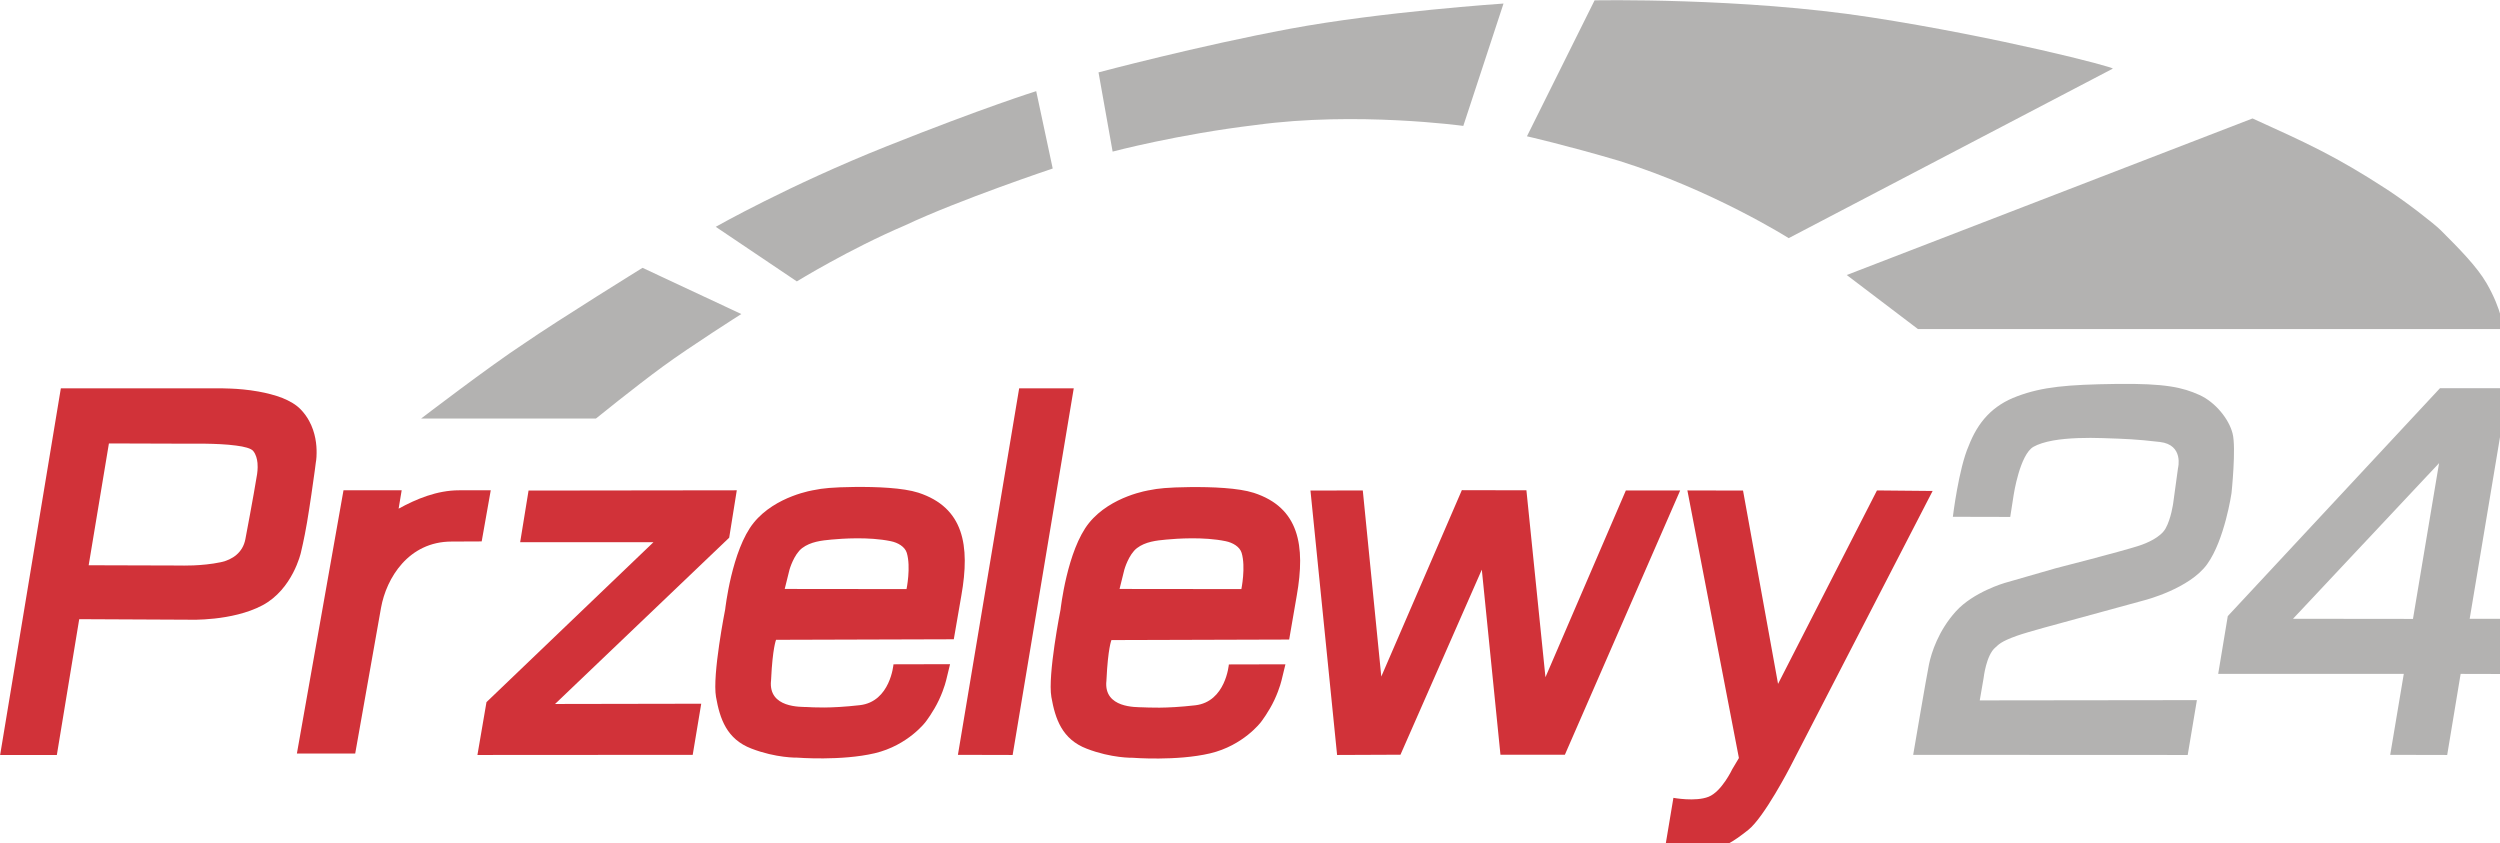 <?xml version="1.0" encoding="UTF-8" standalone="no"?>
<!-- Generator: Adobe Illustrator 18.1.0, SVG Export Plug-In . SVG Version: 6.00 Build 0)  -->

<svg
   version="1.1"
   id="Warstwa_1"
   x="0px"
   y="0px"
   viewBox="0 0 56.333 19"
   enable-background="new 0 0 1920 672"
   xml:space="preserve"
   sodipodi:docname="przelewy24_logo.svg"
   width="56.333"
   height="19"
   inkscape:version="1.3.2 (1:1.3.2+202311252150+091e20ef0f)"
   xmlns:inkscape="http://www.inkscape.org/namespaces/inkscape"
   xmlns:sodipodi="http://sodipodi.sourceforge.net/DTD/sodipodi-0.dtd"
   xmlns="http://www.w3.org/2000/svg"
   xmlns:svg="http://www.w3.org/2000/svg"><defs
   id="defs15" /><sodipodi:namedview
   id="namedview15"
   pagecolor="#ffffff"
   bordercolor="#000000"
   borderopacity="0.25"
   inkscape:showpageshadow="2"
   inkscape:pageopacity="0.0"
   inkscape:pagecheckerboard="0"
   inkscape:deskcolor="#d1d1d1"
   inkscape:zoom="0.94166667"
   inkscape:cx="28.672566"
   inkscape:cy="8.4955752"
   inkscape:window-width="2490"
   inkscape:window-height="1376"
   inkscape:window-x="70"
   inkscape:window-y="27"
   inkscape:window-maximized="1"
   inkscape:current-layer="Warstwa_1" />
<g
   id="g15"
   transform="matrix(0.03,0,0,0.03,-0.378,-0.493)">
	<polygon
   fill-rule="evenodd"
   clip-rule="evenodd"
   fill="#d13239"
   points="503.4,423.7 403.3,423.7 409.6,384.9 566,384.7 560.3,420.3 429.5,545.2 539.3,545 532.9,583.4 371.2,583.5 378,543.8 "
   id="polygon1" />
	<path
   fill-rule="evenodd"
   clip-rule="evenodd"
   fill="#d13239"
   d="m 238.5,324 c -3.4,-3.6 -8.3,-6.4 -13.7,-8.6 -5.7,-2.2 -12,-3.8 -18.2,-4.9 -7.8,-1.4 -15.4,-2 -20.8,-2.2 -5,-0.2 -8.2,-0.2 -8.2,-0.2 H 109.2 58.3 L 12.7,583.5 h 42.6 l 16.8,-102 82.6,0.4 c 0,0 32.2,1.3 55,-10.8 22.8,-12.1 28.9,-39.6 28.9,-39.6 0,0 2.5,-10.2 4.6,-22.6 2.3,-13.7 4.6,-30.1 5.8,-38.8 0.5,-3.8 0.8,-6.2 0.8,-6.2 0,0 0.6,-2.8 0.6,-7.2 0.1,-6.1 -0.8,-15.3 -5.6,-24.1 -1.7,-3.1 -3.7,-5.9 -6.3,-8.6 z m -32.8,48.6 c 0,0.5 -3.8,22.6 -8.8,48.8 -1.9,10 -9.6,15.4 -18.4,17.3 -14.6,3.1 -30.3,2.5 -30.3,2.5 l -69,-0.2 15.2,-91.5 62.5,0.2 c 0,0 4.2,-0.1 10.1,0 6.7,0.1 15.6,0.4 22.9,1.4 6.3,0.8 11.3,2.1 12.9,4.1 2.1,2.6 2.9,6 3.2,9 0.4,4.4 -0.3,8.1 -0.3,8.4 z"
   id="path1" />
	<polygon
   fill-rule="evenodd"
   clip-rule="evenodd"
   fill="#d13239"
   points="778.1,308.1 819.1,308.1 773.2,583.5 732.1,583.4 "
   id="polygon2" />
	<polygon
   fill-rule="evenodd"
   clip-rule="evenodd"
   fill="#d13239"
   points="1188,583.3 1139.6,583.3 1125.6,444.3 1064.5,583.3 1016.9,583.5 996.9,384.9 1036.2,384.8 1050.1,524.6 1110.6,384.6 1159.1,384.7 1173.4,525.1 1233.8,384.8 1274.6,384.8 "
   id="polygon3" />
	<g
   id="g4">
		<path
   fill="#d13239"
   d="m 702.4,386.5 c -11.5,-3.7 -31.4,-4.5 -48.3,-4.3 -16.3,0.2 -23.8,1 -29.9,2.3 0,0 -29,4.2 -45.5,24.6 -16.5,20.4 -21.4,65 -21.4,65 0,0 -9.8,49.3 -6.9,65.8 2.9,16.4 8,31.7 26.6,38.8 18.6,7.2 34.4,6.8 34.4,6.8 0,0 33.2,2.6 58.2,-3.3 25,-5.9 38.2,-23.5 38.2,-23.5 0,0 5.9,-7.6 10.1,-16.6 4.2,-9 5.5,-15.3 5.7,-16.1 l 2.6,-10.7 -42.5,0.1 c 0,0 -2.3,28.1 -25.3,30.7 -22.9,2.6 -35.2,1.6 -39.7,1.4 -4.4,-0.2 -29,0.9 -27,-19.7 0,-0.3 0,-0.7 0.1,-1.3 1.1,-23.4 3.7,-29.5 3.7,-29.5 l 133.5,-0.4 5.7,-33 c 6.6,-37.4 1.9,-65.9 -32.3,-77.1 z m -8.9,72.4 -91.5,-0.1 3.6,-14.5 c 0,0 3.2,-11.4 9.5,-16.2 6.4,-4.8 14.5,-5.7 22.1,-6.4 7.6,-0.7 27.9,-2.2 44.4,1.2 5.5,1.1 10.7,4.2 12.1,8.8 3.2,10.8 -0.2,27.2 -0.2,27.2 z"
   id="path3" />
		<path
   fill="#d13239"
   d="m 592,526.9 c 0,0.3 -0.1,0.6 -0.1,0.9 -0.1,1.6 0.1,-1 0.1,-0.9 z"
   id="path4" />
	</g>
	<g
   id="g6">
		<path
   fill="#d13239"
   d="m 843.8,527 c 0,0.3 -0.1,0.6 -0.1,0.9 0,1.6 0.1,-1 0.1,-0.9 z"
   id="path5" />
		<path
   fill="#d13239"
   d="m 954.3,386.6 c -11.5,-3.7 -31.4,-4.5 -48.3,-4.3 -16.3,0.2 -23.8,1 -29.9,2.3 0,0 -29,4.2 -45.5,24.6 -16.5,20.4 -21.4,65 -21.4,65 0,0 -9.8,49.3 -6.9,65.8 2.9,16.4 8,31.7 26.6,38.8 18.6,7.2 34.4,6.8 34.4,6.8 0,0 33.2,2.6 58.2,-3.3 25,-5.9 38.2,-23.5 38.2,-23.5 0,0 5.9,-7.6 10.1,-16.6 4.2,-9 5.5,-15.3 5.7,-16.1 l 2.6,-10.7 -42.5,0.1 c 0,0 -2.3,28.1 -25.3,30.7 -22.9,2.6 -35.2,1.6 -39.7,1.5 -4.4,-0.2 -29,0.8 -27,-19.7 0,-0.3 0,-0.7 0.1,-1.3 1.1,-23.4 3.7,-29.5 3.7,-29.5 l 133.5,-0.4 5.7,-33 c 6.6,-37.5 1.9,-66.1 -32.3,-77.2 z m -9.3,72.3 -91.5,-0.1 3.6,-14.5 c 0,0 3.2,-11.4 9.5,-16.2 6.3,-4.8 14.5,-5.7 22.1,-6.4 7.6,-0.7 27.9,-2.2 44.4,1.2 5.5,1.1 10.7,4.2 12.1,8.8 3.2,10.7 -0.2,27.2 -0.2,27.2 z"
   id="path6" />
	</g>
	<path
   fill-rule="evenodd"
   clip-rule="evenodd"
   fill="#d13239"
   d="m 1321.8,384.9 26.3,145.2 74.3,-145.3 41.8,0.4 -107.1,207.5 c 0,0 -19.4,37.6 -31.4,47.1 -12,9.5 -19.4,13.8 -29.2,14.8 -9.8,1 -13.8,1.7 -23.2,0 l -10,-1.8 6.2,-37.1 c 0,0 16.6,3.1 26.4,-0.8 9.9,-3.9 17.8,-20.7 17.8,-20.7 l 5,-8.4 -38.7,-201 z"
   id="path7" />
	<path
   fill-rule="evenodd"
   clip-rule="evenodd"
   fill="#b3b2b1"
   d="m 1479.4,404.6 43.1,0.1 2.6,-16.7 c 0,0 4.6,-30.2 14.9,-36 3.3,-1.9 8.6,-3.6 14.7,-4.7 11.3,-2 25.6,-2.2 37.3,-1.8 17.9,0.6 24.7,0.8 42.9,2.9 18.2,2.1 13.6,19.7 13.6,19.7 l -3.6,26.3 c 0,0 -1.6,11.8 -5.8,19.1 -3.7,6.5 -13.9,10.9 -19.8,12.8 -14.2,4.6 -62.8,17 -62.8,17 l -38.2,11 c 0,0 -23.5,6.8 -36.6,21.3 -13.2,14.6 -18.4,31.1 -20.2,39.7 -1.8,8.6 -11.9,68.1 -11.9,68.1 l 206.2,0.1 6.9,-41.2 -163.1,0.2 2.9,-16.8 c 0,0 1.9,-17.3 8.9,-23 2.2,-1.8 3.3,-4.2 16.3,-8.8 7.8,-2.8 34.4,-9.9 34.4,-9.9 l 61.5,-16.8 c 0,0 33.6,-8.6 46.8,-27 13.2,-18.3 18.3,-53.4 18.3,-53.4 0,0 3.6,-34.1 0.8,-44.8 -2.7,-10.7 -12.8,-23.5 -25.1,-29 -12.3,-5.5 -25.1,-8.7 -62.2,-8.2 -37.1,0.5 -55.5,2.2 -74.3,9.2 -18.8,6.9 -29.7,19.5 -36.6,37.3 -7.5,16.9 -11.9,53.3 -11.9,53.3 z"
   id="path8" />
	<path
   fill-rule="evenodd"
   clip-rule="evenodd"
   fill="#b3b2b1"
   d="M 1867.6,481.2 1896.5,308 h -51.2 l -159.4,171.2 -7.2,43.4 h 139.4 l -10.2,60.8 42.8,0.1 10.1,-60.9 39.5,0.1 7.1,-41.5 z m -42.6,0.1 -90.1,-0.1 109.7,-116.9 z"
   id="path9" />
	<path
   fill-rule="evenodd"
   clip-rule="evenodd"
   fill="#b3b2b1"
   d="m 328.9,330.8 h 131.3 c 0,0 29.4,-23.8 50.3,-39.1 20.9,-15.3 58.9,-39.4 58.9,-39.4 l -74.2,-34.7 c 0,0 -62.7,38.8 -89.3,57.1 -25.8,16.9 -77,56.1 -77,56.1 z"
   id="path10" />
	<path
   fill-rule="evenodd"
   clip-rule="evenodd"
   fill="#b3b2b1"
   d="m 611.1,227.8 -60.9,-41 c 0,0 55.1,-31.3 128.4,-60.5 73.2,-29.2 112.3,-41.4 112.3,-41.4 l 12.4,58.1 c 0,0 -70.5,23.6 -110.9,42.7 -41.8,17.8 -81.3,42.1 -81.3,42.1 z"
   id="path11" />
	<path
   fill-rule="evenodd"
   clip-rule="evenodd"
   fill="#b3b2b1"
   d="M 848.3,130.3 837.7,70.8 c 0,0 75.2,-20 144,-32.8 68.9,-12.8 160.2,-18.9 160.2,-18.9 l -30.2,91.9 c 0,0 -80.3,-11 -155.7,-0.7 -58.7,7 -107.7,20 -107.7,20 z"
   id="path12" />
	<path
   fill-rule="evenodd"
   clip-rule="evenodd"
   fill="#b3b2b1"
   d="m 1159.5,118.8 50.8,-102.1 c 0,0 111.3,-2.2 207.3,12.7 96,14.8 183.8,37.6 181.9,38.6 l -243.4,127.3 c 0,0 -56.9,-36 -127.5,-58.1 -40,-11.8 -69.1,-18.4 -69.1,-18.4 z"
   id="path13" />
	<path
   fill-rule="evenodd"
   clip-rule="evenodd"
   fill="#b3b2b1"
   d="m 1399.7,223 53.5,40.6 h 439.7 c 0,0 -0.9,-14.2 -12.6,-34.4 -7.3,-12.6 -20.6,-26 -34.5,-39.9 -5.1,-5 -25.3,-20.8 -40.5,-30.7 -38.8,-25.2 -60.5,-34.9 -100.8,-53.2 z"
   id="path14" />
	<path
   fill="#d13239"
   d="m 357.4,384.7 c -16.5,0 -32.1,6.5 -45.4,13.8 l 2.3,-13.8 h -43.7 l -35,197.7 h 43.8 l 19.4,-109.5 c 4,-22.2 20.6,-49.7 53,-49.7 l 22.6,-0.1 6.8,-38.4 z"
   id="path15" />
</g>
</svg>
